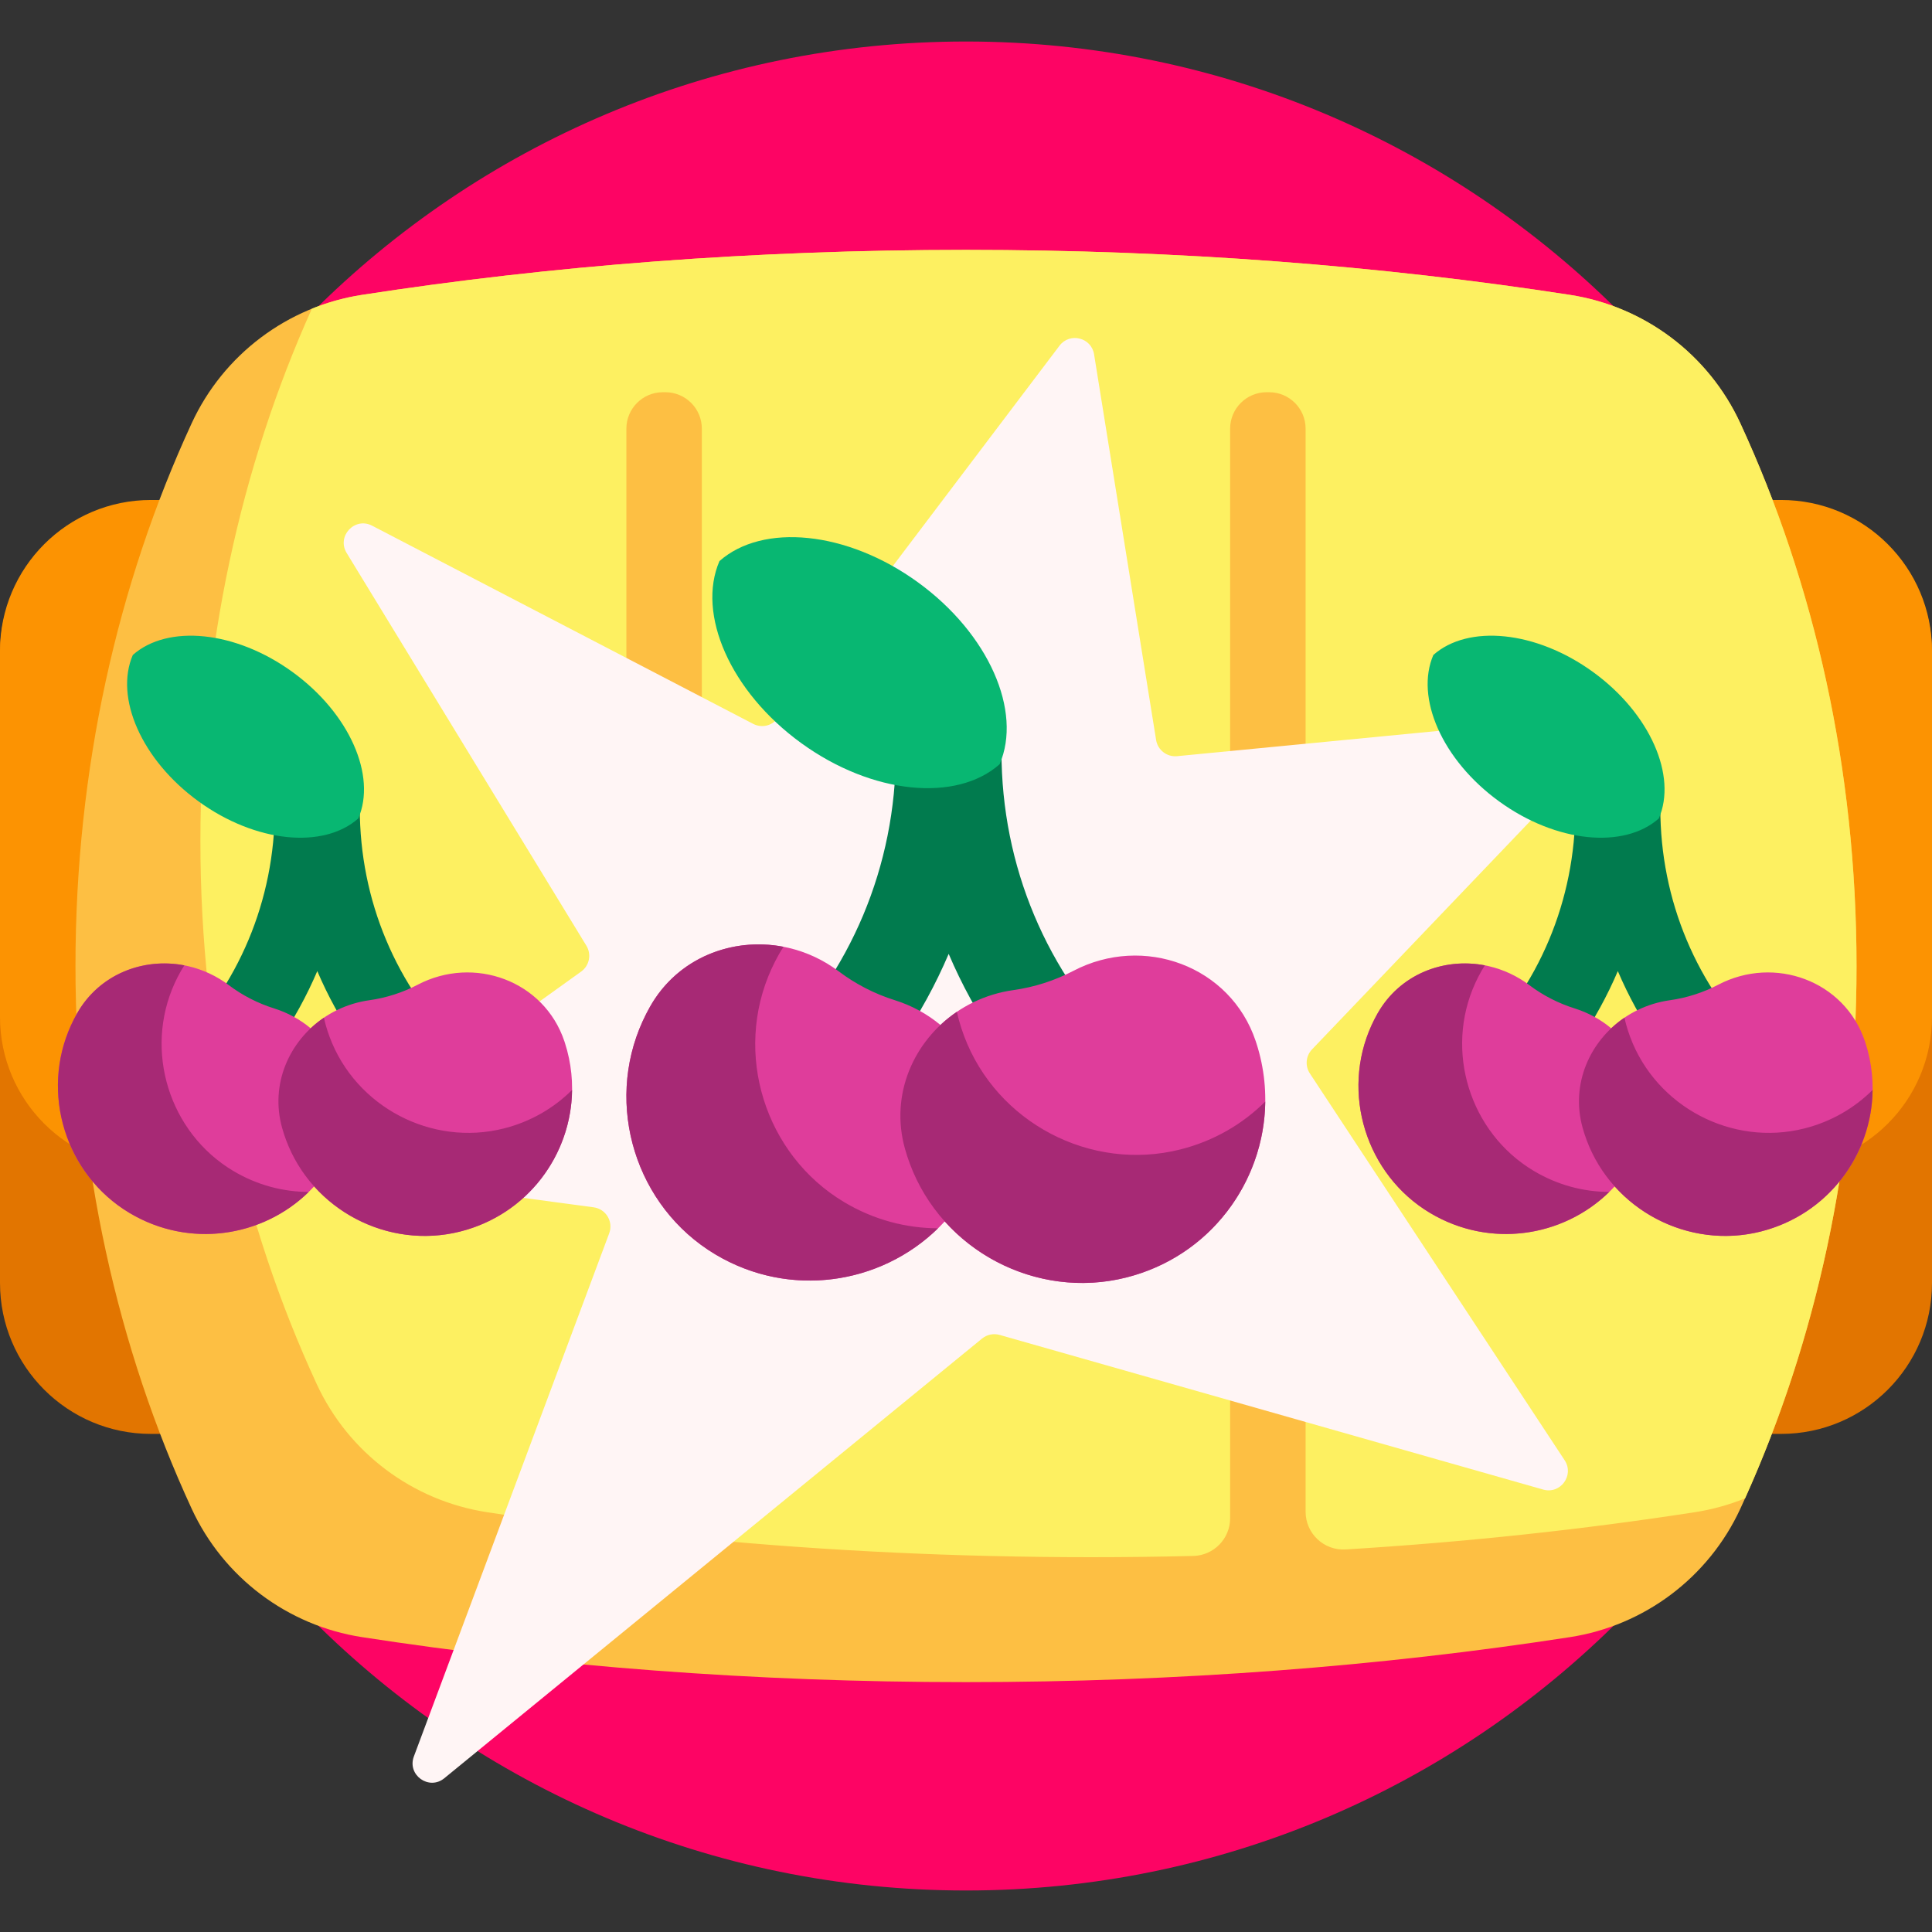 <svg id="Capa_1" enable-background="new 0 0 512 512" height="512" viewBox="0 0 512 512" width="512" xmlns="http://www.w3.org/2000/svg"><rect x="0" y="0" width="512" height="512" fill="#333333" stroke="none"/><path d="m501 256c0 135.31-109.69 245-245 245s-245-109.69-245-245 109.69-245 245-245 245 109.69 245 245z" fill="#fd0464"/><path d="m70 380h-30c-22.091 0-40-17.909-40-40v-167c0-22.091 17.909-40 40-40h30c22.091 0 40 17.909 40 40v167c0 22.091-17.909 40-40 40zm442-40v-167c0-22.091-17.909-40-40-40h-30c-22.091 0-40 17.909-40 40v167c0 22.091 17.909 40 40 40h30c22.091 0 40-17.909 40-40z" fill="#e27500"/><path d="m70 309.5h-30c-22.091 0-40-17.909-40-40v-97c0-22.091 17.909-40 40-40h30c22.091 0 40 17.909 40 40v97c0 22.091-17.909 40-40 40zm442-40v-97c0-22.091-17.909-40-40-40h-30c-22.091 0-40 17.909-40 40v97c0 22.091 17.909 40 40 40h30c22.091 0 40-17.909 40-40z" fill="#fc9302"/><path d="m256 66.22c56.301 0 110.227 4.213 160.046 11.92 19.786 3.061 36.751 15.834 45.149 34.009 19.605 42.427 30.805 91.526 30.805 143.851s-11.2 101.424-30.805 143.851c-8.398 18.175-25.363 30.948-45.149 34.009-49.819 7.707-103.745 11.92-160.046 11.92s-110.227-4.213-160.046-11.92c-19.786-3.061-36.751-15.834-45.149-34.009-19.605-42.427-30.805-91.526-30.805-143.851s11.2-101.424 30.805-143.851c8.398-18.175 25.363-30.948 45.149-34.009 49.819-7.707 103.745-11.92 160.046-11.92z" fill="#fdbf43"/><path d="m492 256c0 51.19-10.72 99.292-29.542 141.081-4.232 1.714-8.691 2.956-13.303 3.669-29.521 4.567-60.486 7.907-92.531 9.871-5.756.353-10.624-4.22-10.624-9.987v-287.025c0-5.339-4.328-9.667-9.667-9.667h-.667c-5.339 0-9.667 4.328-9.667 9.667v288.731c0 5.433-4.334 9.871-9.765 10.003-8.975.217-18.019.328-27.125.328-35.456 0-69.97-1.671-103.11-4.834v-294.228c0-5.339-4.328-9.667-9.667-9.667h-.667c-5.339 0-9.667 4.328-9.667 9.667v292.12c-12.539-1.448-24.861-3.111-36.941-4.98-19.766-3.058-36.721-15.789-45.115-33.944-19.621-42.442-30.832-91.564-30.832-143.915 0-51.19 10.719-99.292 29.541-141.081 4.233-1.714 8.691-2.956 13.303-3.669 49.819-7.707 103.745-11.92 160.046-11.92 56.302 0 110.23 4.213 160.05 11.921 19.784 3.061 36.746 15.832 45.144 34.005 19.605 42.428 30.806 91.528 30.806 143.854z" fill="#fdf061"/><path d="m289.941 93.897 16.438 102.2c.43 2.676 2.866 4.557 5.564 4.296l107.473-10.389c4.738-.458 7.495 5.218 4.206 8.659l-75.921 79.435c-1.654 1.73-1.893 4.374-.576 6.373l67.524 102.515c2.619 3.976-1.114 9.066-5.694 7.764l-144.042-40.984c-1.616-.46-3.355-.1-4.656.964l-142.518 116.526c-4.058 3.318-9.894-.861-8.061-5.772l51.767-138.648c1.153-3.088-.861-6.448-4.129-6.886l-63.285-8.481c-4.607-.617-6.089-6.549-2.313-9.26l62.294-44.735c2.183-1.567 2.788-4.553 1.388-6.846l-63.534-104.083c-2.71-4.439 2.138-9.631 6.752-7.231l100.989 52.523c2.222 1.156 4.954.54 6.465-1.458l74.704-98.763c2.727-3.607 8.447-2.183 9.165 2.281z" fill="#fff5f5"/><path d="m298.949 279.045c4.902 4.803 4.982 12.67.179 17.571-2.434 2.484-5.653 3.729-8.875 3.729-3.137 0-6.278-1.181-8.695-3.55-13.051-12.788-23.208-27.712-30.148-44.005-6.94 16.293-17.097 31.217-30.148 44.005-2.418 2.369-5.558 3.55-8.695 3.55-3.222 0-6.442-1.245-8.875-3.729-4.803-4.901-4.723-12.768.179-17.571 21.632-21.197 33.546-49.573 33.546-79.901 0-6.863 5.563-12.425 12.425-12.425.531 0 1.055.034 1.568.098.514-.065 1.037-.098 1.568-.098 6.862 0 12.425 5.563 12.425 12.425 0 30.328 11.914 58.704 33.546 79.901zm-203.6-64.872c0-5.523-4.477-10-10-10-.427 0-.849.027-1.262.079-.413-.052-.835-.079-1.262-.079-5.523 0-10 4.477-10 10 0 24.408-9.588 47.245-26.998 64.305-3.945 3.865-4.009 10.197-.144 14.141 1.958 1.999 4.55 3.001 7.143 3.001 2.525 0 5.052-.951 6.998-2.857 10.503-10.292 18.677-22.303 24.263-35.415 5.586 13.112 13.76 25.124 24.263 35.415 1.946 1.907 4.473 2.857 6.998 2.857 2.593 0 5.185-1.002 7.143-3.001 3.865-3.944 3.801-10.276-.144-14.141-17.409-17.06-26.998-39.896-26.998-64.305zm371.654 64.305c-17.41-17.06-26.998-39.896-26.998-64.305 0-5.523-4.477-10-10-10-.428 0-.849.027-1.262.079-.413-.052-.835-.079-1.262-.079-5.523 0-10 4.477-10 10 0 24.408-9.588 47.245-26.998 64.305-3.945 3.865-4.009 10.197-.144 14.141 1.958 1.999 4.55 3.001 7.143 3.001 2.525 0 5.052-.951 6.998-2.857 10.504-10.292 18.678-22.303 24.263-35.415 5.586 13.112 13.76 25.124 24.263 35.415 1.946 1.907 4.473 2.857 6.998 2.857 2.593 0 5.185-1.002 7.143-3.001 3.865-3.944 3.801-10.276-.144-14.141z" fill="#017b4e"/><path d="m332.966 276.492c8.542 26.578-6.993 55.124-34.499 62.059-17.846 4.499-36.347-1.757-48.102-14.866-15.126 16.438-40.359 20.95-60.792 8.745-21.063-12.581-29.433-39.498-19.255-61.82.6-1.315 1.25-2.59 1.946-3.823 10.057-17.81 33.696-21.665 50.029-9.352 2.201 1.659 4.573 3.153 7.109 4.455 2.527 1.298 5.114 2.353 7.736 3.173 4.576 1.432 8.644 3.699 12.088 6.568 5.124-4.823 11.801-8.187 19.348-9.246 2.729-.383 5.463-1.004 8.177-1.876 2.704-.869 5.28-1.953 7.714-3.226 18.594-9.727 41.621-1.294 48.301 18.598.067.202.134.406.2.611zm-183.404-.562c-5.376-16.01-23.908-22.796-38.873-14.968-1.959 1.025-4.032 1.897-6.208 2.596-2.184.702-4.384 1.202-6.581 1.51-6.074.852-11.448 3.56-15.572 7.441-2.771-2.309-6.046-4.133-9.728-5.286-2.11-.661-4.192-1.51-6.226-2.554-2.041-1.048-3.95-2.25-5.721-3.586-13.144-9.909-32.169-6.807-40.263 7.527-.56.993-1.083 2.019-1.566 3.077-8.192 17.965-1.455 39.628 15.496 49.753 16.444 9.822 36.751 6.19 48.925-7.039 9.461 10.551 24.35 15.586 38.713 11.965 22.136-5.581 34.64-28.555 27.765-49.945-.052-.163-.106-.327-.161-.491zm344.818.493c-.053-.165-.107-.329-.162-.493-5.376-16.01-23.908-22.796-38.873-14.968-1.959 1.025-4.032 1.897-6.208 2.596-2.184.702-4.384 1.202-6.581 1.51-6.074.852-11.448 3.56-15.572 7.441-2.771-2.309-6.046-4.133-9.728-5.286-2.11-.661-4.192-1.51-6.226-2.554-2.041-1.048-3.95-2.25-5.721-3.586-13.144-9.909-32.169-6.807-40.263 7.527-.561.993-1.083 2.019-1.566 3.077-8.192 17.965-1.455 39.628 15.497 49.753 16.444 9.822 36.751 6.19 48.925-7.039 9.461 10.551 24.35 15.586 38.713 11.965 22.137-5.579 34.64-28.552 27.765-49.943z" fill="#df3d9b"/><path d="m223.713 318.577c7.865 4.698 16.441 6.918 24.878 6.935-15.27 14.929-39.364 18.657-59.017 6.917-21.063-12.581-29.433-39.498-19.255-61.82.6-1.315 1.25-2.59 1.946-3.823 7.301-12.928 21.757-18.503 35.381-15.879-.434.654-.848 1.329-1.241 2.026-.697 1.233-1.346 2.508-1.946 3.824-10.179 22.322-1.809 49.239 19.254 61.82zm31.77-44.061c-.506-1.354-.948-2.715-1.328-4.079-.214-.771-.399-1.541-.555-2.31-11.489 7.778-17.769 21.942-13.79 36.246.38 1.365.822 2.725 1.327 4.08 8.587 22.982 33.54 36.096 57.329 30.098 22.198-5.596 36.599-25.269 36.84-46.623-5.978 5.953-13.612 10.448-22.495 12.688-23.788 5.996-48.74-7.118-57.328-30.1zm-168.117.317c-.407-1.09-.763-2.185-1.069-3.283-.172-.62-.321-1.24-.446-1.859-9.247 6.26-14.301 17.659-11.098 29.171.306 1.098.661 2.193 1.068 3.283 6.911 18.496 26.993 29.05 46.139 24.223 17.865-4.504 29.455-20.336 29.649-37.522-4.811 4.791-10.955 8.408-18.104 10.211-19.147 4.826-39.228-5.728-46.139-24.224zm-41.066-14.293c.483-1.059 1.005-2.084 1.566-3.077.317-.561.65-1.104.999-1.63-10.964-2.112-22.599 2.375-28.475 12.779-.561.993-1.083 2.019-1.566 3.077-8.192 17.965-1.455 39.628 15.496 49.753 15.817 9.448 35.208 6.448 47.498-5.567-6.79-.014-13.692-1.801-20.022-5.582-16.951-10.125-23.687-31.788-15.496-49.753zm344.656 0c.483-1.059 1.006-2.084 1.566-3.077.317-.561.65-1.104.999-1.63-10.964-2.112-22.599 2.375-28.475 12.779-.561.993-1.083 2.019-1.566 3.077-8.192 17.965-1.455 39.628 15.497 49.753 15.817 9.448 35.208 6.448 47.498-5.567-6.79-.014-13.692-1.801-20.022-5.582-16.952-10.125-23.689-31.788-15.497-49.753zm87.204 38.517c-19.146 4.827-39.228-5.728-46.139-24.223-.407-1.09-.763-2.185-1.068-3.283-.172-.62-.321-1.24-.446-1.859-9.246 6.26-14.301 17.659-11.098 29.171.305 1.098.661 2.193 1.068 3.283 6.911 18.496 26.993 29.05 46.138 24.223 17.865-4.504 29.455-20.336 29.649-37.522-4.811 4.79-10.955 8.407-18.104 10.21z" fill="#a72975"/><path d="m264.905 202.537c-11.435 10.109-33.74 8.05-52.577-5.613s-27.721-34.226-21.662-48.234c11.435-10.109 33.74-8.05 52.577 5.613s27.721 34.226 21.662 48.234zm-187.39-24.452c-15.16-10.996-33.111-12.653-42.314-4.517-4.876 11.274 2.274 27.823 17.434 38.819s33.111 12.653 42.314 4.517c4.875-11.274-2.275-27.823-17.434-38.819zm344.656 0c-15.16-10.996-33.111-12.653-42.314-4.517-4.876 11.274 2.274 27.823 17.434 38.819s33.111 12.653 42.314 4.517c4.875-11.274-2.275-27.823-17.434-38.819z" fill="#08b772"/></svg>